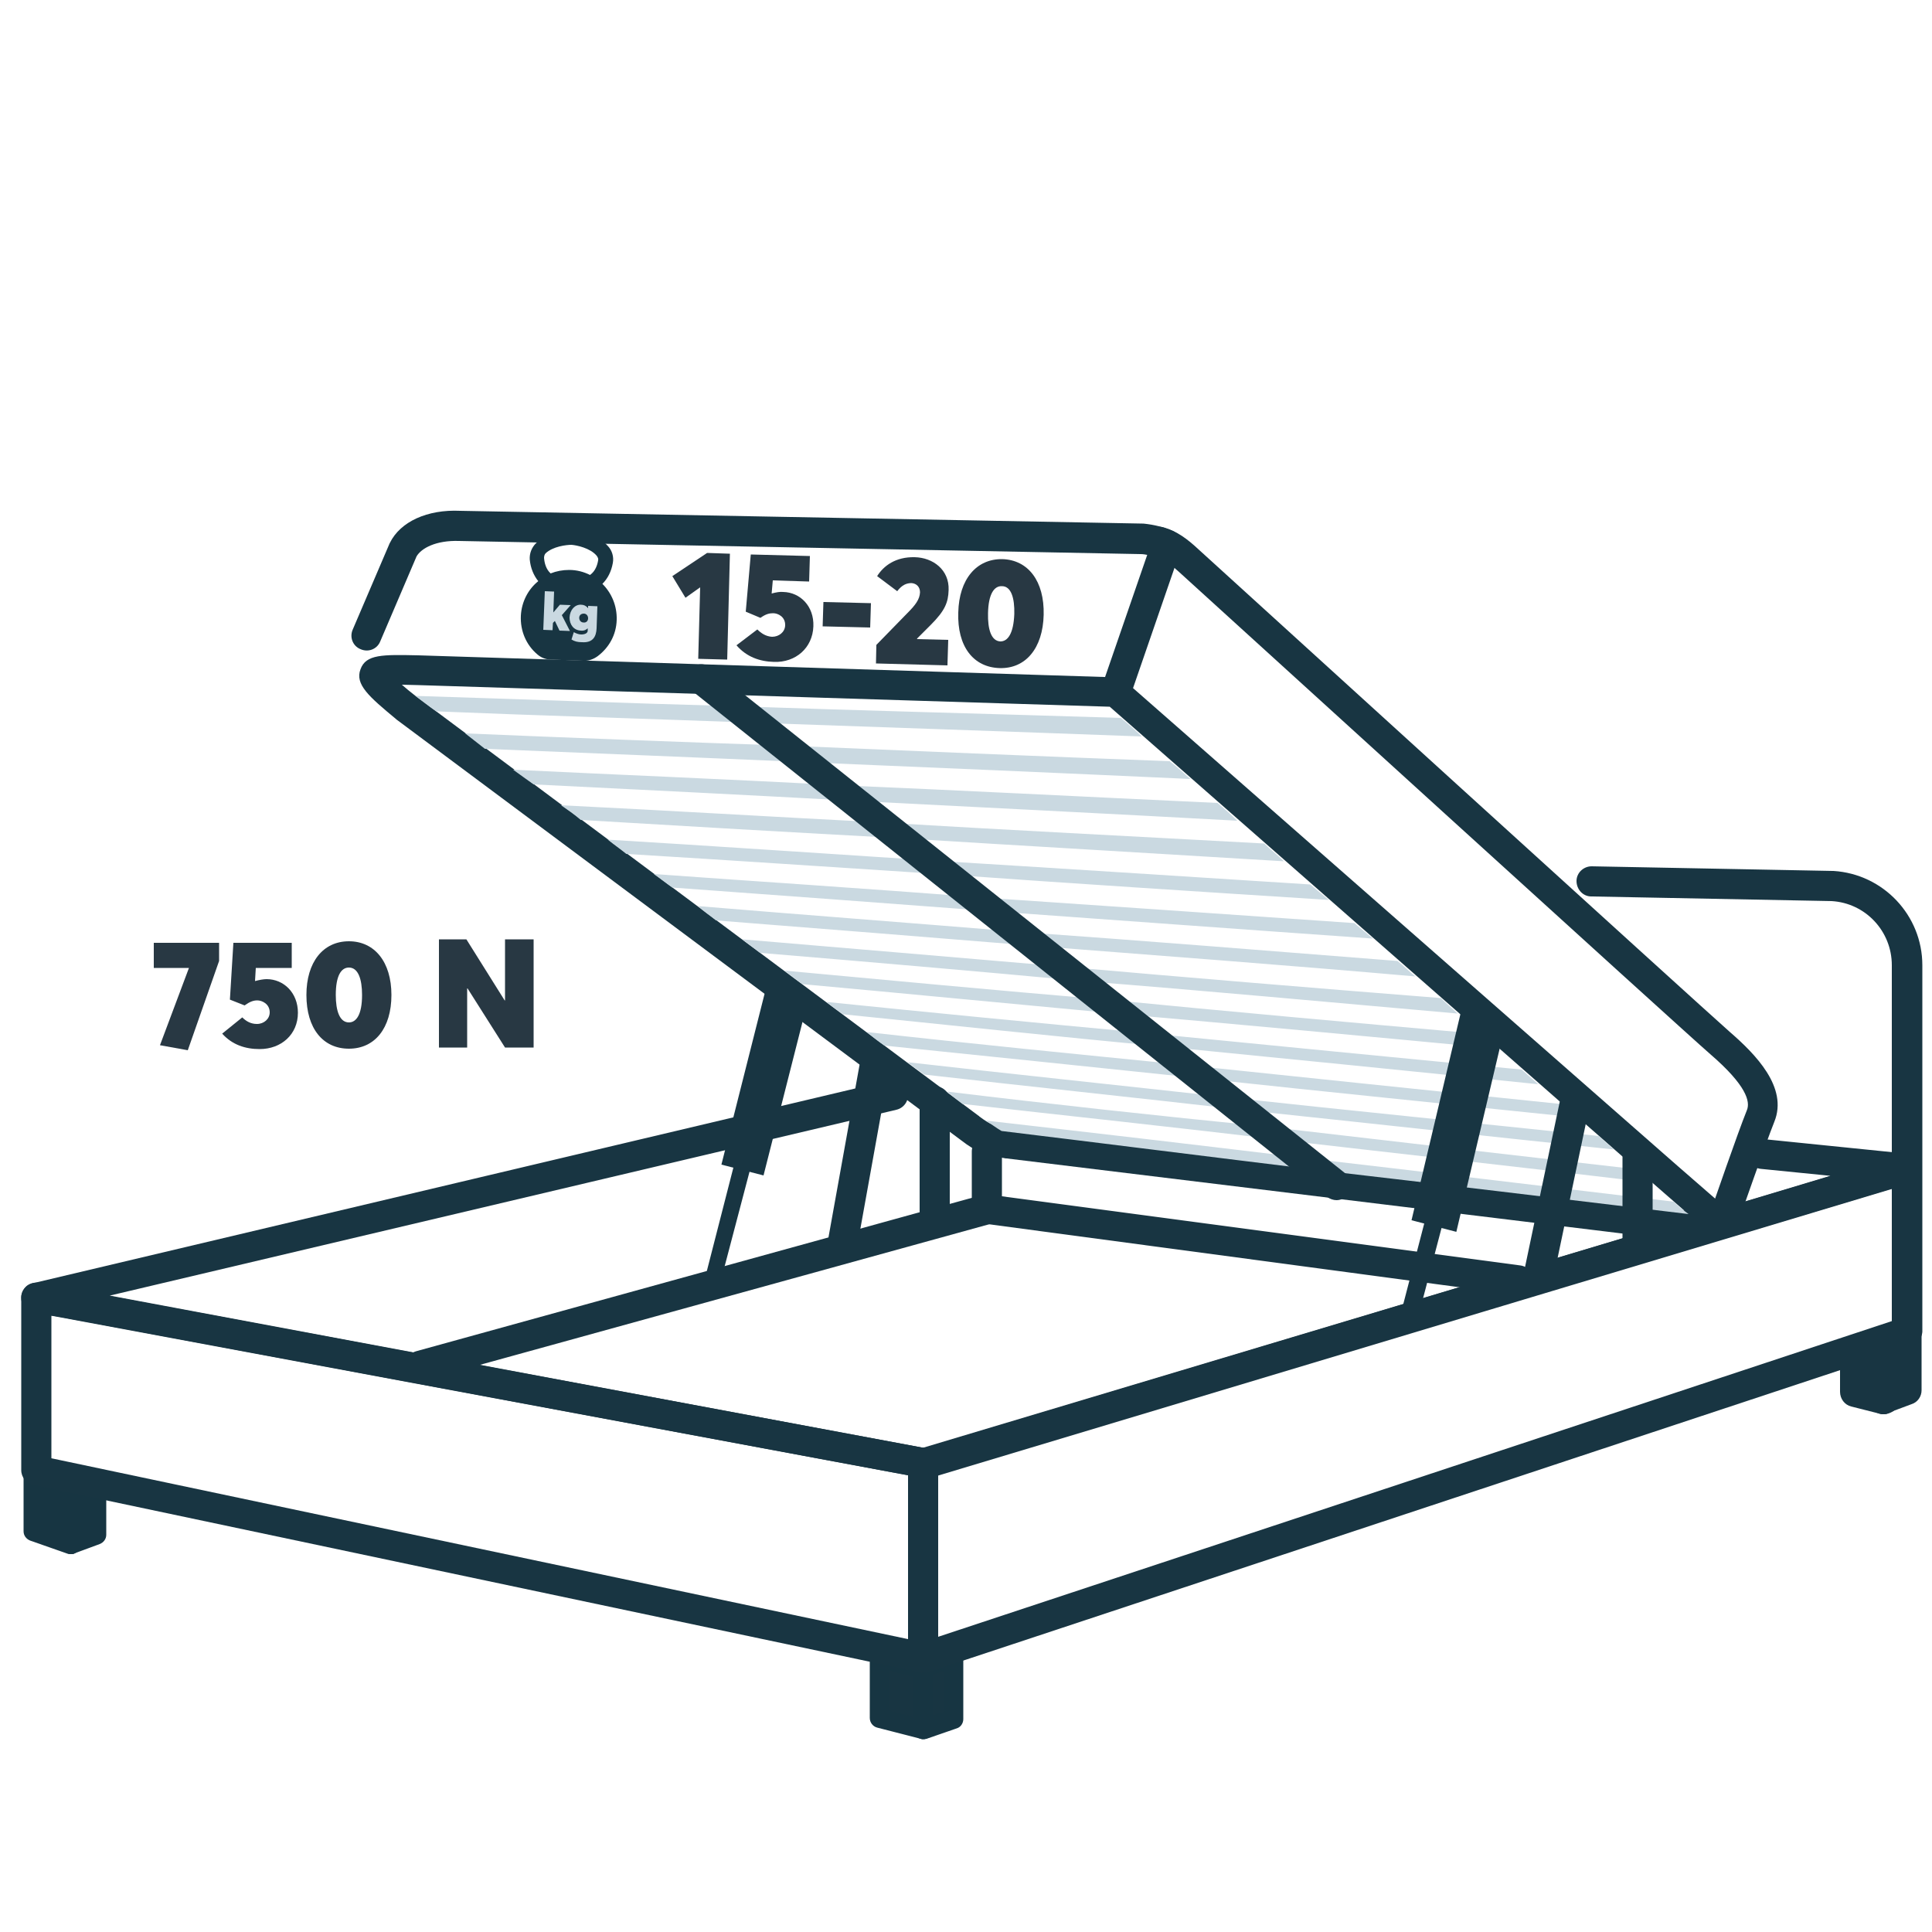 <?xml version="1.0" encoding="utf-8"?>
<!-- Generator: Adobe Illustrator 28.1.0, SVG Export Plug-In . SVG Version: 6.00 Build 0)  -->
<svg version="1.1" id="Layer_1" xmlns="http://www.w3.org/2000/svg" xmlns:xlink="http://www.w3.org/1999/xlink" x="0px" y="0px"
	 viewBox="0 0 500 500" style="enable-background:new 0 0 500 500;" xml:space="preserve">
<style type="text/css">
	.st0{fill:#183542;}
	.st1{fill-rule:evenodd;clip-rule:evenodd;fill:#183542;}
	.st2{fill:#173542;}
	.st3{fill-rule:evenodd;clip-rule:evenodd;fill:#173542;}
	.st4{fill:#CAD9E1;}
	.st5{fill:#283843;}
</style>
<g>
	<path class="st0" d="M487.5,366c-0.3,0-0.6,0-0.9-0.1l-7.5-1.9c-1.7-0.4-2.9-2-2.9-3.8v-10.1c0-1.6,1-3,2.5-3.6l7.5-2.9
		c1.2-0.5,2.5-0.3,3.6,0.4c1.1,0.7,1.7,1.9,1.7,3.2v14.9c0,1.2-0.6,2.3-1.5,3.1C489.2,365.7,488.4,366,487.5,366z"/>
</g>
<g>
	<path class="st0" d="M487.5,366c-0.8,0-1.6-0.2-2.2-0.7c-1-0.7-1.7-1.9-1.7-3.2v-14.9c0-1.6,0.9-3,2.4-3.6l5.9-2.5
		c1.2-0.5,2.6-0.4,3.7,0.3c1.1,0.7,1.7,1.9,1.7,3.2v15.2c0,1.6-1,3.1-2.6,3.6l-5.9,2.2C488.4,365.9,488,366,487.5,366z"/>
</g>
<g>
	<polygon class="st1" points="227.6,429.1 238.9,431.8 238.9,447.5 227.6,444.7 	"/>
	<path class="st2" d="M238.9,450.1c-0.2,0-0.4,0-0.6-0.1l-11.3-2.9c-1.1-0.3-1.9-1.3-1.9-2.5V429c0-0.8,0.4-1.5,1-2s1.4-0.7,2.2-0.5
		l11.3,2.7c1.2,0.3,2,1.3,2,2.5v15.8c0,0.8-0.4,1.6-1,2C240,449.9,239.4,450.1,238.9,450.1z M230.2,442.7l6.1,1.6v-10.4l-6.1-1.5
		V442.7z"/>
</g>
<g>
	<polygon class="st1" points="246.7,429.1 238.9,431.6 238.9,447.5 246.7,444.9 	"/>
	<path class="st2" d="M238.9,450.1c-0.5,0-1.1-0.2-1.5-0.5c-0.7-0.5-1.1-1.3-1.1-2.1v-15.9c0-1.1,0.7-2.1,1.8-2.5l7.8-2.5
		c0.8-0.3,1.6-0.1,2.3,0.4s1.1,1.3,1.1,2.1v15.8c0,1.1-0.7,2.1-1.7,2.4l-7.8,2.7C239.4,450.1,239.2,450.1,238.9,450.1z M241.5,433.5
		v10.4l2.6-0.9v-10.4L241.5,433.5z"/>
</g>
<g>
	<polygon class="st3" points="8.7,381.4 18.4,384 18.4,399.7 8.7,396.3 	"/>
	<path class="st2" d="M18.4,402.2c-0.3,0-0.6,0-0.9-0.1l-9.7-3.4c-1-0.4-1.7-1.3-1.7-2.4v-14.9c0-0.8,0.4-1.6,1-2.1s1.5-0.7,2.2-0.4
		l9.7,2.6c1.1,0.3,1.9,1.3,1.9,2.5v15.6c0,0.8-0.4,1.6-1.1,2.1C19.4,402.1,18.9,402.2,18.4,402.2z M11.3,394.5l4.5,1.6v-10l-4.5-1.2
		V394.5z"/>
</g>
<g>
	<polygon class="st3" points="24.8,385.8 18.4,384 18.4,399.7 24.8,397.2 	"/>
	<path class="st2" d="M18.4,402.2c-0.5,0-1-0.2-1.5-0.5c-0.7-0.5-1.1-1.3-1.1-2.1V384c0-0.8,0.4-1.6,1-2.1s1.5-0.7,2.3-0.4l6.5,1.8
		c1.1,0.3,1.9,1.3,1.9,2.5v11.4c0,1.1-0.7,2-1.7,2.4l-6.5,2.4C19,402.2,18.7,402.2,18.4,402.2z M21,387.4v8.5l1.3-0.5v-7.7L21,387.4
		z"/>
</g>
<g>
	<path class="st0" d="M392.9,335.1c-0.2,0-0.3,0-0.5,0l-137.5-18.4c-1.9-0.3-3.4-1.9-3.4-3.8V298c0-2.1,1.7-3.9,3.9-3.9
		c2.2,0,3.9,1.7,3.9,3.9v11.6l134.2,17.9c2.1,0.3,3.6,2.2,3.3,4.4C396.5,333.7,394.8,335.1,392.9,335.1z"/>
</g>
<g>
	<path class="st0" d="M493.5,348.6c-2.1,0-3.9-1.7-3.9-3.9v-94.9c0-8.8-6.8-16.1-15.6-16.6l-62.2-1.2c-2.1,0-3.8-1.8-3.8-4
		c0-2.1,1.8-3.8,3.9-3.8h0.1l62.3,1.2c0.1,0,0.1,0,0.2,0c12.9,0.8,23,11.5,23,24.4v94.9C497.3,346.8,495.6,348.6,493.5,348.6z"/>
</g>
<g>
	<path class="st0" d="M108.7,357.3c-1.7,0-3.3-1.1-3.7-2.8c-0.6-2.1,0.6-4.2,2.7-4.8l146.7-40.5c2.1-0.6,4.2,0.6,4.8,2.7
		s-0.6,4.2-2.7,4.8l-146.7,40.5C109.4,357.2,109,357.3,108.7,357.3z"/>
</g>
<g>
	<path class="st0" d="M288.8,182.9c-0.4,0-0.8-0.1-1.3-0.2c-2-0.7-3.1-2.9-2.4-4.9l11.8-34.2c-0.5-0.1-1.1-0.2-1.7-0.2L118.8,140
		c-6-0.2-9.8,1.9-11,4l-9.4,22c-0.8,2-3.1,2.9-5.1,2c-2-0.8-2.9-3.1-2-5.1l9.5-22.2c0-0.1,0.1-0.1,0.1-0.2c2.7-5.5,9.7-8.7,18.2-8.3
		l176.5,3.3c0.1,0,0.2,0,0.3,0c2.9,0.3,5.2,0.9,7.6,1.9c1.9,0.8,2.8,2.9,2.1,4.8l-13.1,38C291.9,181.9,290.4,182.9,288.8,182.9z"/>
</g>
<g>
	<path class="st0" d="M446.9,317.2c-0.4,0-0.8-0.1-1.3-0.2c-2-0.7-3.1-2.9-2.4-4.9c0.3-0.8,6.4-18.6,8.9-24.8
		c0.9-2.2-0.1-6.4-9.5-14.5c-6.6-5.7-132.2-120-137.6-124.9c-2.3-2.1-4-3.4-6-4c-2.1-0.6-3.2-2.8-2.6-4.8c0.6-2.1,2.8-3.2,4.8-2.6
		c3.4,1,6,2.9,9,5.7c1.3,1.2,130.9,119.1,137.4,124.8c6.7,5.8,15.2,14.4,11.6,23.3c-2.4,6-8.7,24.2-8.8,24.4
		C450,316.2,448.5,317.2,446.9,317.2z"/>
</g>
<g>
	<path class="st0" d="M438.4,321.2c-1.8,0-4-0.2-6.5-0.5l-171.4-20.9c-0.1,0-0.1,0-0.2,0c-5.3-0.9-7.3-1.4-11.7-4.8l-146-108.8
		l-0.1-0.1c-7-5.8-10.7-9-9.2-12.9c1.4-3.9,5.7-3.8,15-3.6l180.5,5.7c0.9,0,1.8,0.4,2.4,1L434,301.6l10.8,9.4
		c0.1,0.1,0.1,0.1,0.2,0.2c3,3,2.4,5.5,1.8,6.8C445.7,320.1,443.1,321.2,438.4,321.2z M261.6,292.1L432.9,313c1.1,0.1,2.2,0.3,3,0.3
		l-7-6.1L287.2,182.9l-179.1-5.6c-1.3,0-2.8-0.1-4.1-0.1c0.9,0.8,2.1,1.8,3.4,2.8l145.9,108.8c0,0,0.1,0,0.1,0.1
		C256.5,291.2,257.2,291.4,261.6,292.1z"/>
</g>
<g>
	<path class="st0" d="M238.9,432.9c-0.8,0-1.6-0.3-2.3-0.7c-1-0.7-1.6-1.9-1.6-3.1v-50.4c0-1.7,1.1-3.2,2.8-3.7l254.5-76.2
		c1.2-0.4,2.4-0.1,3.4,0.6s1.6,1.9,1.6,3.1v42.3c0,1.7-1.1,3.2-2.7,3.7l-254.5,84.3C239.7,432.8,239.3,432.9,238.9,432.9z
		 M242.8,381.5v42.1l246.8-81.7v-34.3L242.8,381.5z"/>
</g>
<g>
	<path class="st0" d="M238.9,382.5c-0.2,0-0.5,0-0.7-0.1L16.5,341l-7.8-1.3c-1.8-0.3-3.2-1.9-3.2-3.7c-0.1-1.8,1.2-3.5,3-3.9
		l221.7-52.5c2.1-0.5,4.2,0.8,4.7,2.9s-0.8,4.2-2.9,4.7L28.4,335.3L239,374.7l0.7-0.1l234-70.3l-18-1.8c-2.1-0.2-3.7-2.1-3.5-4.2
		s2.1-3.7,4.2-3.5l37.4,3.8c1.8,0.2,3.3,1.6,3.5,3.5c0.2,1.8-1,3.6-2.7,4.1l-252.9,76c-0.2,0-0.3,0.1-0.5,0.1l-1.6,0.3
		C239.4,382.5,239.1,382.5,238.9,382.5z"/>
</g>
<g>
	<path class="st0" d="M238.9,432.9c-0.3,0-0.5,0-0.8-0.1L8.6,384.3c-1.8-0.4-3.1-2-3.1-3.8v-44.7c0-1.2,0.5-2.2,1.4-3
		c0.9-0.7,2.1-1,3.2-0.8l229.5,42.8c1.8,0.3,3.2,1.9,3.2,3.8V429c0,1.2-0.5,2.3-1.4,3C240.7,432.6,239.8,432.9,238.9,432.9z
		 M13.3,377.4L235,424.2v-42.4L13.3,340.5V377.4z"/>
</g>
<g>
	<path class="st4" d="M107.5,180.1c26.4,0.8,54.4,1.9,84,2.7c31,1.1,63.8,1.9,98.6,3c1.9,1.6,3.8,3.2,5.4,4.8
		c-34.7-1.3-67.6-2.4-98.6-3.5c-29.6-1.1-57.4-1.9-84-3C111,182.8,109.4,181.5,107.5,180.1L107.5,180.1z M120.4,189.8
		c1.6,1.3,3.5,2.7,5.1,4c26.7,1.1,54.7,2.2,84,3.5c31,1.3,63.8,2.7,98.6,4.3c-1.9-1.6-3.5-3.2-5.4-4.6c-34.5-1.3-67.3-2.7-98.3-4
		C174.8,192,146.8,190.9,120.4,189.8L120.4,189.8z M132.8,199.2c26.7,1.3,54.7,2.4,84,4c31,1.3,63.8,3,98.3,4.6
		c1.9,1.6,3.5,3,5.1,4.6c-34.5-1.9-67.3-3.5-98.3-5.1c-29.4-1.6-57.4-3-83.8-4.3C136.3,201.7,134.7,200.6,132.8,199.2L132.8,199.2z
		 M145.2,208.4c1.6,1.1,3.5,2.4,5.1,3.8c26.7,1.6,54.4,3.2,84,4.8c30.7,1.9,63.6,3.8,98,5.9c-1.6-1.6-3.5-3-5.1-4.6
		c-34.5-1.9-67.1-3.5-98-5.4C199.9,211.4,171.9,209.7,145.2,208.4L145.2,208.4z M157.3,217.3c26.7,1.6,54.4,3.5,83.8,5.4
		c31,1.9,63.6,4,98,6.2c1.6,1.3,3.2,2.7,4.8,4c-34.5-2.2-67.1-4.3-97.8-6.5c-29.4-1.9-57.4-3.8-84-5.4
		C160.5,219.7,158.9,218.6,157.3,217.3L157.3,217.3z M169.2,226.2c1.6,1.1,3.2,2.4,4.8,3.5c26.4,1.9,54.4,4,83.8,6.2
		c30.7,2.2,63.3,4.6,97.5,7c-1.6-1.3-3.2-2.7-4.8-4c-34.2-2.4-66.8-4.6-97.5-6.7C223.6,229.9,195.6,228.1,169.2,226.2L169.2,226.2z
		 M180.7,234.5c26.4,2.2,54.4,4.3,83.5,6.7c31,2.2,63.3,4.8,97.5,7.5c1.6,1.3,3,2.7,4.6,4c-34.2-3-66.5-5.4-97.2-7.8
		c-29.4-2.4-57.1-4.6-83.8-6.7C183.7,236.9,182.1,235.9,180.7,234.5L180.7,234.5z M192.1,243.1c1.3,1.1,3,2.2,4.6,3.5
		c26.4,2.2,54.4,4.6,83.5,7.3c30.7,2.4,63,5.4,97,8.4c-1.3-1.3-3-2.7-4.3-4c-34.2-2.7-66.5-5.4-97.2-8.1
		C246.2,247.7,218.5,245.3,192.1,243.1L192.1,243.1z M203.1,251.2c1.3,1.1,3,2.4,4.6,3.5c26.4,2.4,54.1,5.1,83.2,7.8
		c30.7,2.7,63,5.7,96.7,8.9c-1.3-1.3-2.7-2.4-4.3-3.8c-33.9-3-66.3-5.9-96.7-8.9C257.2,256.3,229.5,253.6,203.1,251.2L203.1,251.2z
		 M213.9,259.3c26.4,2.7,54.1,5.4,83.2,8.1c30.7,3,62.8,6.2,96.7,9.4c1.3,1.1,2.7,2.4,4.3,3.8c-33.9-3.5-66-6.7-96.4-9.7
		c-29.1-2.7-56.8-5.7-83.5-8.4C216.8,261.5,215.2,260.4,213.9,259.3L213.9,259.3z M224.4,267.1c26.7,3,54.1,5.7,83.2,8.6
		c30.4,3.2,62.5,6.5,96.2,10c1.6,1.1,3,2.4,4.3,3.5c-33.7-3.5-65.7-6.7-96.2-10c-28.8-3-56.6-5.9-83-8.6
		C227.3,269.5,226,268.5,224.4,267.1L224.4,267.1z M234.9,274.9c1.3,1.1,3,2.2,4.3,3.2c26.4,3,54.1,5.9,83,9.2
		c30.4,3.2,62.2,6.7,95.6,10.2c-1.3-1.1-2.7-2.2-4-3.5c-33.4-3.5-65.5-6.7-95.9-10C289,280.8,261.3,277.9,234.9,274.9L234.9,274.9z
		 M245.1,282.5c1.3,1.1,2.7,2.2,4,3.2c26.4,3,54.1,5.9,83,9.4c30.2,3.5,62,7,95.4,11c-1.3-1.3-2.7-2.4-4-3.5
		c-33.4-3.8-65.2-7.5-95.4-11C299,288.7,271.5,285.7,245.1,282.5L245.1,282.5z M255.1,290c26.4,3,53.9,6.2,82.7,9.7
		c30.2,3.5,62,7.3,95.4,11.3c1.1,1.1,2.4,2.2,3.8,3.2c-33.1-4-64.9-7.8-95.1-11.3c-28.8-3.5-56.3-7-82.7-10.2
		C257.8,291.9,256.4,290.8,255.1,290z"/>
</g>
<g>
	<path class="st0" d="M398.1,334.4c-0.3,0-0.5,0-0.8-0.1c-2.1-0.4-3.4-2.5-3-4.6l9.6-45.7c0.4-2.1,2.5-3.4,4.6-3s3.4,2.5,3,4.6
		l-9.6,45.7C401.5,333.1,399.9,334.4,398.1,334.4z M423.8,327.1c-2.1,0-3.9-1.7-3.9-3.9v-23.6c0-2.1,1.7-3.9,3.9-3.9
		s3.9,1.7,3.9,3.9v23.6C427.7,325.4,425.9,327.1,423.8,327.1z"/>
</g>
<g>
	<path class="st0" d="M217.8,327.1c-0.2,0-0.5,0-0.7-0.1c-2.1-0.4-3.5-2.4-3.1-4.5l8.7-48.3c0.4-2.1,2.4-3.5,4.5-3.1
		s3.5,2.4,3.1,4.5l-8.7,48.3C221.3,325.8,219.7,327.1,217.8,327.1z"/>
</g>
<g>
	<path class="st0" d="M241.9,317.8c-2.1,0-3.9-1.7-3.9-3.9V285c0-2.1,1.7-3.9,3.9-3.9s3.9,1.7,3.9,3.9v28.9
		C245.8,316.1,244,317.8,241.9,317.8z"/>
</g>
<g>
	<path class="st0" d="M345.9,310.6c-0.8,0-1.7-0.3-2.4-0.8l-164.4-131c-1.7-1.3-2-3.8-0.6-5.4c1.3-1.7,3.8-2,5.4-0.6l164.3,130.9
		c1.7,1.3,2,3.8,0.6,5.4C348.1,310.1,347,310.6,345.9,310.6z"/>
</g>
<g>
	<g>
		<polygon class="st0" points="377.7,300.2 367.6,338.6 362.7,339.3 373.2,298.9 		"/>
	</g>
	<g>
		<polygon class="st0" points="389.5,265.5 376.9,318.8 365.3,315.8 378.7,259.3 		"/>
	</g>
</g>
<g>
	<g>
		<polygon class="st0" points="196.3,294.4 186.2,332.8 182.4,331 192.1,293.2 		"/>
	</g>
	<g>
		<polygon class="st0" points="209,259.3 197.6,304.2 186.7,301.4 198.5,254.7 		"/>
	</g>
</g>
<g>
	<g>
		<path class="st0" d="M155.9,151.1c1.4-1.4,2.3-3.2,2.7-5.4c0.3-1.6-0.2-3.2-1.2-4.3c-3.1-3.6-8.9-4-9.1-4.1h-0.2
			c-0.2,0-6,0-9.4,3.3c-1.1,1.1-1.7,2.6-1.6,4.2c0.2,2.2,1,4.1,2.2,5.6c-2.6,2.1-4.3,5.3-4.5,8.9c-0.2,4,1.4,7.6,4.2,10
			c1,0.9,2.3,1.4,3.6,1.4l8.3,0.3c1.4,0.1,2.7-0.4,3.8-1.2c2.9-2.2,4.8-5.5,4.9-9.4C159.7,156.8,158.3,153.5,155.9,151.1z
			 M154.8,145c-0.2,1.2-0.7,2.8-2.1,3.8c-1.6-0.8-3.4-1.3-5.4-1.3c-1.7,0-3.3,0.3-4.8,0.9c-1.2-1.1-1.6-2.7-1.7-4
			c0-0.4,0.1-0.9,0.4-1.2c1.9-1.8,5.4-2.2,6.7-2.2c1.3,0.1,4.8,0.8,6.5,2.8C154.7,144.2,154.9,144.6,154.8,145z"/>
	</g>
	<g>
		<path class="st4" d="M141,153l2.4,0.1l-0.2,5.4l0,0l1.7-2l2.8,0.1l-2.3,2.6l2.1,4.1l-2.7-0.1l-1.2-2.5l-0.5,0.5l-0.1,1.9l-2.4-0.1
			L141,153z"/>
		<path class="st4" d="M147.9,165.5l0.6-1.9c0.5,0.3,1.3,0.6,1.9,0.6c1.1,0,1.7-0.4,1.7-1v-0.6l0,0c-0.4,0.4-1,0.7-1.8,0.6
			c-1.8-0.1-2.9-1.5-2.9-3.4c0.1-2,1.4-3.4,3-3.3c0.7,0,1.3,0.3,1.8,0.9l0,0v-0.6l2.4,0.1l-0.2,5.7c-0.1,2.2-1,3.8-3.8,3.6
			C149.5,166.2,148.7,166,147.9,165.5z M152.2,160c0-0.7-0.5-1.2-1.1-1.2c-0.7,0-1.2,0.4-1.2,1.1c0,0.7,0.5,1.2,1.1,1.2
			C151.7,161.2,152.2,160.7,152.2,160z"/>
	</g>
</g>
<g>
	<path class="st5" d="M56.7,244v4.7l-8.1,23.1l-7.2-1.3l7.5-20h-9.1V244H56.7z"/>
	<path class="st5" d="M77.1,262.1c0,5.6-4.3,9.4-9.9,9.4c-3.7,0-7.1-1.1-9.7-4l5.2-4.2c1,1,2.2,1.7,3.8,1.7c1.8,0,3.3-1.3,3.3-3
		c0-2.2-2-3.1-3.2-3.1c-1,0-1.9,0.3-3.3,1.3l-3.8-1.5l0.9-14.7h15.1v6.5h-9.3l-0.2,3.4c1.1-0.3,2.2-0.5,3-0.5
		C73.4,253.4,77.1,256.9,77.1,262.1z"/>
	<path class="st5" d="M79.3,257.5c0-8.5,4.3-13.9,11-13.9c6.6,0,11,5.3,11,13.9s-4.3,13.9-11,13.9C83.6,271.4,79.3,266.2,79.3,257.5
		z M93.7,257.5c0-4.1-1-7.1-3.4-7.1c-2,0-3.4,2.1-3.4,7.1c0,4.1,1,7.1,3.4,7.1C92.2,264.6,93.7,262.6,93.7,257.5z"/>
	<path class="st5" d="M113.6,243.1h7.1l9.9,15.8l0.1,0v-15.8h7.4v28h-7.4l-9.7-15.3h-0.1v15.3h-7.3V243.1z"/>
</g>
<g>
	<path class="st5" d="M181.2,152l-3.8,2.7l-3.4-5.6l9-6l5.9,0.2l-0.7,27.4l-7.5-0.2L181.2,152z"/>
	<path class="st5" d="M210.5,162.1c-0.2,5.6-4.6,9.4-10.2,9.2c-3.7-0.1-7.1-1.3-9.7-4.3l5.4-4.1c1,1,2.2,1.8,3.8,1.9
		c1.8,0,3.3-1.2,3.4-2.9c0.1-2.3-1.9-3.2-3.1-3.2c-1,0-1.9,0.2-3.3,1.2l-3.8-1.6l1.3-14.8l15.3,0.4l-0.2,6.6l-9.4-0.3l-0.3,3.4
		c1.1-0.3,2.2-0.5,3-0.4C207.1,153.3,210.7,156.9,210.5,162.1z"/>
	<path class="st5" d="M213.1,155.8l12.3,0.3l-0.2,6.3l-12.3-0.3L213.1,155.8z"/>
	<path class="st5" d="M226.8,166.9l8-8.2c2.2-2.2,3.2-3.6,3.3-5.4c0-1.4-0.9-2.3-2.2-2.4c-1.3,0-2.5,0.5-3.7,2.1l-5.2-3.9
		c1.7-2.7,4.8-5,9.7-4.9c4.8,0.1,9,3.3,8.8,8.5c-0.1,3.2-0.9,5.3-4.7,9.1l-3.5,3.5l0.1,0.1l8,0.2l-0.2,6.6l-18.5-0.5L226.8,166.9z"
		/>
	<path class="st5" d="M248,158.5c0.2-8.6,4.7-13.9,11.4-13.8c6.7,0.2,10.9,5.7,10.7,14.4c-0.2,8.7-4.7,14-11.4,13.8
		C251.9,172.7,247.7,167.3,248,158.5z M262.5,158.9c0.1-4.1-0.8-7.2-3.2-7.2c-2-0.1-3.5,2-3.6,7c-0.1,4.1,0.8,7.2,3.2,7.3
		C260.8,166,262.3,164,262.5,158.9z"/>
</g>
</svg>
